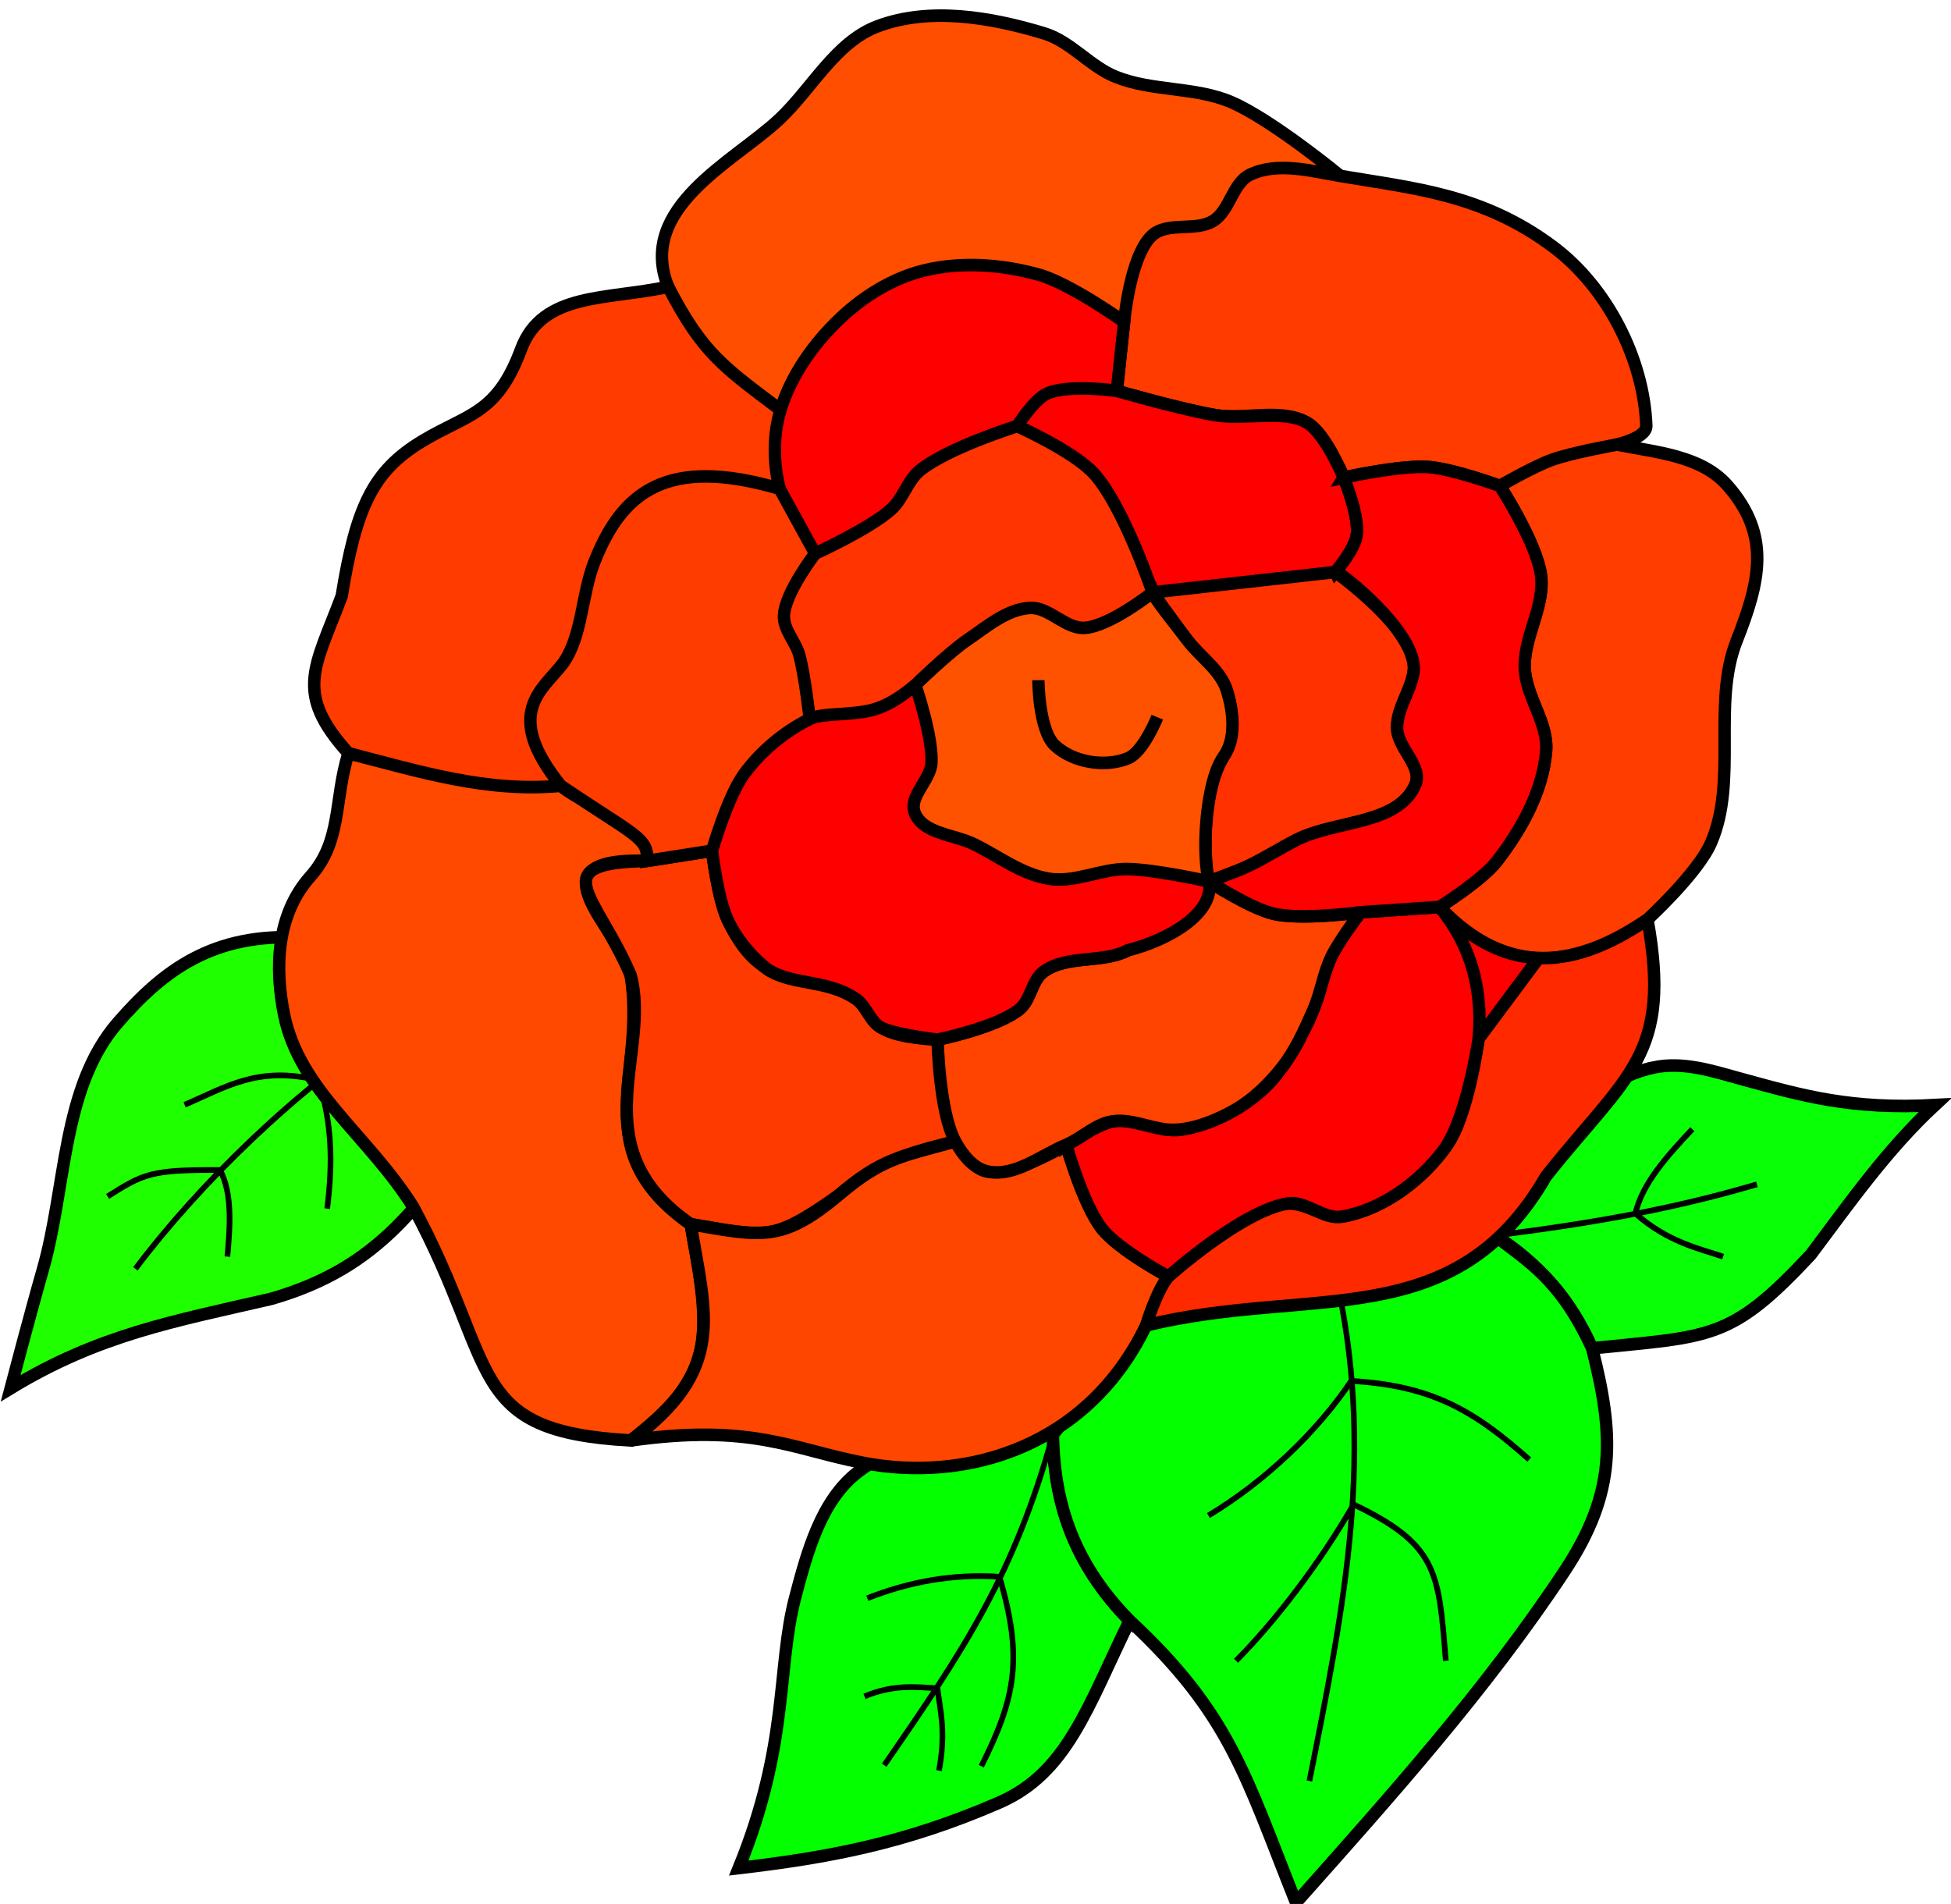 <?xml version="1.0" encoding="UTF-8" standalone="no"?>
<!-- Created with Inkscape (http://www.inkscape.org/) -->

<svg
   xmlns:dc="http://purl.org/dc/elements/1.1/"
   xmlns:cc="http://creativecommons.org/ns#"
   xmlns:rdf="http://www.w3.org/1999/02/22-rdf-syntax-ns#"
   xmlns:svg="http://www.w3.org/2000/svg"
   xmlns="http://www.w3.org/2000/svg"
   xmlns:sodipodi="http://sodipodi.sourceforge.net/DTD/sodipodi-0.dtd"
   xmlns:inkscape="http://www.inkscape.org/namespaces/inkscape"
   width="100mm"
   height="97.598mm"
   viewBox="0 0 100 97.598"
   version="1.1"
   id="svg1035"
   inkscape:version="0.92.2 (5c3e80d, 2017-08-06)"
   sodipodi:docname="Rose.svg">
  <defs
     id="defs1029" />
  <sodipodi:namedview
     id="base"
     pagecolor="#ffffff"
     bordercolor="#666666"
     borderopacity="1.0"
     inkscape:pageopacity="0.0"
     inkscape:pageshadow="2"
     inkscape:zoom="0.35"
     inkscape:cx="-628.14664"
     inkscape:cy="620.43605"
     inkscape:document-units="mm"
     inkscape:current-layer="layer1"
     showgrid="false"
     fit-margin-top="0"
     fit-margin-left="0"
     fit-margin-right="0"
     fit-margin-bottom="0"
     inkscape:window-width="1920"
     inkscape:window-height="1001"
     inkscape:window-x="-9"
     inkscape:window-y="-9"
     inkscape:window-maximized="1" />
  <g
     inkscape:label="Ebene 1"
     inkscape:groupmode="layer"
     id="layer1"
     transform="translate(-69.057,-215.393)">
    <g
       style="display:inline"
       inkscape:export-ydpi="164.18156"
       inkscape:export-xdpi="164.18156"
       transform="matrix(0.691,0.025,-0.025,0.701,294.052,-1090.359)"
       id="g1069">
      <path
         style="display:inline;fill:#03ff00;fill-opacity:1;stroke:#000000;stroke-width:0.919;stroke-linecap:butt;stroke-linejoin:miter;stroke-miterlimit:4;stroke-dasharray:none;stroke-opacity:1"
         d="m -190.415,1977.114 c -2.676,2.16 -3.579,6.005 -4.343,9.359 -1.175,5.163 -0.054,10.731 -3.464,19.899 6.617,-1.006 12.232,-2.227 19.11,-5.466 4.96,-2.336 6.278,-7.165 9.193,-13.639 -4.423,-4.115 -5.959,-8.653 -6.174,-13.386 -5.822,-0.193 -10.514,0.159 -14.322,3.233 z"
         id="path994"
         inkscape:connector-curvature="0"
         sodipodi:nodetypes="ascscca"
         inkscape:export-xdpi="207"
         inkscape:export-ydpi="207" />
      <path
         style="display:inline;fill:#03ff00;fill-opacity:0.976;stroke:#000000;stroke-width:0.919;stroke-linecap:butt;stroke-linejoin:miter;stroke-miterlimit:4;stroke-dasharray:none;stroke-opacity:1"
         d="m -132.581,1945.491 c 2.225,-0.549 4.464,0.117 6.624,0.618 4.509,1.046 8.12,1.939 14.333,1.382 -3.424,3.367 -6.044,7.346 -8.801,11.248 -5.705,6.483 -7.139,6.213 -15.95,7.416 -1.707,-3.502 -4.256,-6.108 -7.493,-7.981 2.59,-5.189 5.792,-11.328 11.287,-12.682 z"
         id="path996"
         inkscape:connector-curvature="0"
         sodipodi:nodetypes="ssccccs"
         inkscape:export-xdpi="207"
         inkscape:export-ydpi="207" />
      <path
         style="display:inline;fill:#03ff00;fill-opacity:1;stroke:#000000;stroke-width:0.919;stroke-linecap:butt;stroke-linejoin:miter;stroke-miterlimit:4;stroke-dasharray:none;stroke-opacity:1"
         d="m -169.919,1987.266 c 7.731,6.593 9.009,11.089 13.072,20.152 6.725,-8.017 13.515,-16.035 19.023,-24.923 3.671,-5.924 3.305,-10.059 1.448,-16.34 -2.612,-5.089 -5.08,-6.198 -7.493,-7.981 l -25.217,6.512 -7.007,9.195 c 0.256,4.544 1.534,9.042 6.174,13.386 z"
         id="path998"
         inkscape:connector-curvature="0"
         sodipodi:nodetypes="ccsccccc"
         inkscape:export-xdpi="207"
         inkscape:export-ydpi="207" />
      <g
         style="display:inline;stroke-width:0.919;stroke-miterlimit:4;stroke-dasharray:none"
         id="g1008"
         transform="rotate(-1.047,93543.853,8102.159)"
         inkscape:transform-center-x="36.839145"
         inkscape:transform-center-y="16.326788"
         inkscape:export-xdpi="207"
         inkscape:export-ydpi="207">
        <path
           sodipodi:nodetypes="caacccc"
           inkscape:connector-curvature="0"
           id="path1000"
           d="m -104.673,227.064 c -6.719,-0.301 -10.373,2.607 -13.63,6.432 -4.09,4.801 -3.592,12.092 -5.249,18.177 -0.785,2.883 -2.224,8.685 -2.224,8.685 6.426,-4.012 11.967,-5.096 19.187,-6.867 8.141,-2.452 11.011,-7.257 15.68,-13.886 z"
           style="fill:#1fff00;fill-opacity:1;stroke:#000000;stroke-width:0.919;stroke-linecap:butt;stroke-linejoin:miter;stroke-miterlimit:4;stroke-dasharray:none;stroke-opacity:1" />
        <path
           sodipodi:nodetypes="cc"
           inkscape:connector-curvature="0"
           id="path1002"
           d="m -97.91,233.5 c -6.895,4.448 -14.202,11.739 -18.777,17.971"
           style="fill:none;stroke:#000000;stroke-width:0.419;stroke-linecap:butt;stroke-linejoin:miter;stroke-miterlimit:4;stroke-dasharray:none;stroke-opacity:1" />
        <path
           sodipodi:nodetypes="ccc"
           inkscape:connector-curvature="0"
           id="path1004"
           d="m -113.254,239.421 c 2.993,-1.315 5.401,-2.985 9.901,-1.95 1.01,3.073 1.191,5.756 0.803,9.354"
           style="fill:none;stroke:#000000;stroke-width:0.419;stroke-linecap:butt;stroke-linejoin:miter;stroke-miterlimit:4;stroke-dasharray:none;stroke-opacity:1" />
        <path
           sodipodi:nodetypes="ccc"
           inkscape:connector-curvature="0"
           id="path1006"
           d="m -118.839,246.219 c 2.652,-1.728 3.195,-2.011 8.3,-2.077 0.951,1.707 0.82,4.106 0.654,6.317"
           style="fill:none;stroke:#000000;stroke-width:0.419;stroke-linecap:butt;stroke-linejoin:miter;stroke-miterlimit:4;stroke-dasharray:none;stroke-opacity:1" />
      </g>
      <path
         style="display:inline;fill:none;stroke:#000000;stroke-width:0.419;stroke-linecap:butt;stroke-linejoin:miter;stroke-miterlimit:4;stroke-dasharray:none;stroke-opacity:1"
         d="m -176.093,1973.881 c -2.487,10.333 -6.036,15.98 -11.625,24.592"
         id="path1010"
         inkscape:connector-curvature="0"
         sodipodi:nodetypes="cc"
         inkscape:export-xdpi="207"
         inkscape:export-ydpi="207" />
      <path
         style="display:inline;fill:none;stroke:#000000;stroke-width:0.419;stroke-linecap:butt;stroke-linejoin:miter;stroke-miterlimit:4;stroke-dasharray:none;stroke-opacity:1"
         d="m -189.412,1986.325 c 3.003,-1.288 6.213,-2.024 9.736,-1.917 1.945,5.786 1.571,8.707 -0.847,13.883"
         id="path1012"
         inkscape:connector-curvature="0"
         sodipodi:nodetypes="ccc"
         inkscape:export-xdpi="207"
         inkscape:export-ydpi="207" />
      <path
         style="display:inline;fill:none;stroke:#000000;stroke-width:0.419;stroke-linecap:butt;stroke-linejoin:miter;stroke-miterlimit:4;stroke-dasharray:none;stroke-opacity:1"
         d="m -189.359,1993.497 c 2.168,-0.975 3.734,-0.804 5.381,-0.786 0.283,1.734 0.764,3.159 0.333,6.014"
         id="path1014"
         inkscape:connector-curvature="0"
         sodipodi:nodetypes="ccc"
         inkscape:export-xdpi="207"
         inkscape:export-ydpi="207" />
      <path
         style="display:inline;fill:none;stroke:#000000;stroke-width:0.419;stroke-linecap:butt;stroke-linejoin:miter;stroke-miterlimit:4;stroke-dasharray:none;stroke-opacity:1"
         d="m -155.652,1961.216 c 3.563,12.964 1.589,24.392 -0.523,37.288"
         id="path1016"
         inkscape:connector-curvature="0"
         sodipodi:nodetypes="cc"
         inkscape:export-xdpi="207"
         inkscape:export-ydpi="207" />
      <path
         style="display:inline;fill:none;stroke:#000000;stroke-width:0.419;stroke-linecap:butt;stroke-linejoin:miter;stroke-miterlimit:4;stroke-dasharray:none;stroke-opacity:1"
         d="m -164.358,1979.384 c 4.095,-2.635 7.8,-6.364 10.225,-10.207 5.872,0.129 9.078,1.746 13.391,5.274"
         id="path1018"
         inkscape:connector-curvature="0"
         sodipodi:nodetypes="ccc"
         inkscape:export-xdpi="207"
         inkscape:export-ydpi="207" />
      <path
         style="display:inline;fill:none;stroke:#000000;stroke-width:0.419;stroke-linecap:butt;stroke-linejoin:miter;stroke-miterlimit:4;stroke-dasharray:none;stroke-opacity:1"
         d="m -161.93,1989.918 c 2.776,-2.965 5.888,-7.245 8.3,-11.729 6.366,2.745 6.476,4.731 7.241,11.177"
         id="path1020"
         inkscape:connector-curvature="0"
         sodipodi:nodetypes="ccc"
         inkscape:export-xdpi="207"
         inkscape:export-ydpi="207" />
      <path
         style="display:inline;fill:none;stroke:#000000;stroke-width:0.419;stroke-linecap:butt;stroke-linejoin:miter;stroke-miterlimit:4;stroke-dasharray:none;stroke-opacity:1"
         d="m -143.869,1958.173 c 9.342,-1.476 14.745,-2.95 19.269,-4.424"
         id="path1022"
         inkscape:connector-curvature="0"
         sodipodi:nodetypes="cc"
         inkscape:export-xdpi="207"
         inkscape:export-ydpi="207" />
      <path
         style="display:inline;fill:none;stroke:#000000;stroke-width:0.419;stroke-linecap:butt;stroke-linejoin:miter;stroke-miterlimit:4;stroke-dasharray:none;stroke-opacity:1"
         d="m -129.534,1949.888 c -1.796,2.027 -3.539,4.062 -3.998,6.308 2.49,2.013 4.821,2.391 6.617,2.921"
         id="path1024"
         inkscape:connector-curvature="0"
         sodipodi:nodetypes="ccc"
         inkscape:export-xdpi="207"
         inkscape:export-ydpi="207" />
      <path
         style="fill:#ff4e00;fill-opacity:1;stroke:#000000;stroke-width:0.919;stroke-linecap:butt;stroke-linejoin:miter;stroke-miterlimit:4;stroke-dasharray:none;stroke-opacity:1"
         d="m -207.628,1891.073 c -2.553,-5.7 4.543,-9.303 7.784,-12.518 2.356,-2.345 3.97,-5.796 7.045,-7.06 3.808,-1.565 8.367,-0.959 12.351,0.078 2.001,0.521 3.485,2.3 5.434,2.99 2.753,0.974 5.896,0.501 8.625,1.543 3.024,1.155 8.265,5.098 8.265,5.098 -10.033,11.948 -25.653,14.923 -40.856,18.569 -5.714,-0.248 -7.31,-4.354 -8.648,-8.7 z"
         id="path1026"
         inkscape:connector-curvature="0"
         sodipodi:nodetypes="ccaaaaccc"
         inkscape:export-xdpi="207"
         inkscape:export-ydpi="207" />
      <path
         style="fill:#ff3b00;fill-opacity:1;stroke:#000000;stroke-width:0.919;stroke-linecap:butt;stroke-linejoin:miter;stroke-miterlimit:4;stroke-dasharray:none;stroke-opacity:1"
         d="m -230.083,1925.984 c -4.217,-4.28 -2.718,-6.147 -0.912,-11.463 0.828,-6.5 1.959,-9.2 5.535,-11.511 3.309,-2.139 5.466,-2.119 7.098,-6.983 1.426,-4.248 6.221,-3.813 10.735,-4.955 2.732,4.776 4.309,5.71 8.648,8.7 l 0.142,5.757 -14.387,24.7 z"
         id="path1028"
         inkscape:connector-curvature="0"
         sodipodi:nodetypes="ccssccccc"
         inkscape:export-xdpi="207"
         inkscape:export-ydpi="207" />
      <path
         style="fill:#ff3b00;fill-opacity:1;stroke:#000000;stroke-width:0.919;stroke-linecap:butt;stroke-linejoin:miter;stroke-miterlimit:4;stroke-dasharray:none;stroke-opacity:1"
         d="m -137.184,1900.163 c 0,0 2.457,-0.584 2.387,-1.525 -0.365,-4.889 -3.288,-10.022 -7.347,-12.802 -5.373,-3.681 -10.48,-3.912 -15.979,-4.632 -2.211,-0.29 -4.705,-0.876 -6.688,0.144 -1.277,0.657 -1.395,2.64 -2.58,3.452 -1.298,0.889 -3.431,0.16 -4.547,1.27 -1.565,1.556 -1.818,6.366 -1.818,6.366 l -0.363,5.055 c 0,0 4.866,1.196 7.346,1.513 2.289,0.293 4.889,-0.748 6.915,0.358 1.392,0.76 2.777,3.864 2.777,3.864 0,0 4.113,-1.059 6.208,-0.998 1.837,0.054 5.384,1.192 5.384,1.192"
         id="path1030"
         inkscape:connector-curvature="0"
         sodipodi:nodetypes="cssaaaaccaacac"
         inkscape:export-xdpi="207"
         inkscape:export-ydpi="207" />
      <path
         style="fill:#ff0000;fill-opacity:1;stroke:#000000;stroke-width:0.919;stroke-linecap:butt;stroke-linejoin:miter;stroke-miterlimit:4;stroke-dasharray:none;stroke-opacity:1"
         d="m -173.756,1892.436 c 0,0 -4.107,-2.673 -6.446,-3.225 -2.765,-0.653 -5.788,-0.767 -8.523,-10e-4 -2.263,0.634 -4.359,2.004 -6.024,3.663 -1.911,1.904 -3.529,4.295 -4.23,6.901 -0.498,1.854 -0.396,3.914 0.142,5.757 0.507,1.736 2.804,4.644 2.804,4.644 0,0 3.951,-1.941 5.522,-3.435 0.859,-0.817 1.13,-2.148 2.028,-2.922 1.994,-1.717 7.081,-3.49 7.081,-3.49 l 7.284,-2.836 z"
         id="path1032"
         inkscape:connector-curvature="0"
         sodipodi:nodetypes="caaaaacaaccc"
         inkscape:export-xdpi="207"
         inkscape:export-ydpi="207" />
      <path
         style="fill:#ff4900;fill-opacity:1;stroke:#000000;stroke-width:0.919;stroke-linecap:butt;stroke-linejoin:miter;stroke-miterlimit:4;stroke-dasharray:none;stroke-opacity:1"
         d="m -230.083,1925.984 c -0.952,3.486 -0.238,6.425 -2.493,9.101 -2.449,2.907 -2.394,6.85 -1.576,10.188 1.349,5.501 6.557,8.57 10.073,13.685 6.883,11.582 4.324,16.239 16.737,16.469 5.727,-4.793 5.933,-7.04 3.853,-15.951 -8.063,-5.11 -3.635,-10.846 -5.104,-18.038 -0.789,-3.264 -8.082,-8.365 0.907,-8.375 0.045,-3.72 -3.782,-3.158 -6.577,-5.262 -5.473,0.701 -10.52,-0.674 -15.82,-1.816 z"
         id="path1034"
         inkscape:connector-curvature="0"
         sodipodi:nodetypes="csaccccccc"
         inkscape:export-xdpi="207"
         inkscape:export-ydpi="207" />
      <path
         style="fill:#ff3a00;fill-opacity:1;stroke:#000000;stroke-width:0.919;stroke-linecap:butt;stroke-linejoin:miter;stroke-miterlimit:4;stroke-dasharray:none;stroke-opacity:1"
         d="m -203.489,1959.475 c -8.44,-5.316 -3.317,-12.397 -5.104,-18.038 -2.739,-5.732 -6.826,-7.966 0.907,-8.375 l 4.8,-0.919 c 0,0 0.542,3.489 1.347,5.025 0.663,1.266 1.547,2.536 2.772,3.27 1.775,1.431 5.548,0.659 6.727,1.536 0.718,0.574 1.262,2.123 2.289,2.705 1.198,0.678 4.075,0.667 4.075,0.667 0,0 1.223,2.684 1.495,4.119 0.203,1.071 0.085,3.268 0.085,3.268 -5.68,1.538 -5.375,2.172 -8.612,4.324 -4.853,3.624 -5.216,3.112 -10.78,2.419 z"
         id="path1036"
         inkscape:connector-curvature="0"
         sodipodi:nodetypes="ccccaccacaccc"
         inkscape:export-xdpi="207"
         inkscape:export-ydpi="207" />
      <path
         style="fill:#ff4600;fill-opacity:1;stroke:#000000;stroke-width:0.919;stroke-linecap:round;stroke-linejoin:miter;stroke-miterlimit:4;stroke-dasharray:none;stroke-opacity:1"
         d="m -184.097,1952.733 v 0 0 c 0,0 1.281,1.879 2.294,2.08 2.059,0.409 5.928,-2.129 5.928,-2.129 0,0 1.414,4.368 2.883,6.051 1.32,1.513 5.038,3.305 5.038,3.305 l -1.524,3.625 c -3.978,8.982 -12.845,11.992 -20.667,10.773 -5.231,-0.815 -8.337,-2.576 -17.196,-1.012 6.887,-5.409 5.236,-9.286 3.853,-15.951 5.217,0.691 6.769,1.103 10.78,-2.419 3.182,-2.885 4.525,-3.054 8.612,-4.324 z"
         id="path1038"
         inkscape:connector-curvature="0"
         sodipodi:nodetypes="cccacaccscccc"
         inkscape:export-xdpi="207"
         inkscape:export-ydpi="207" />
      <path
         style="fill:#ff0000;fill-opacity:1;stroke:#000000;stroke-width:0.919;stroke-linecap:butt;stroke-linejoin:miter;stroke-miterlimit:4;stroke-dasharray:none;stroke-opacity:1"
         d="m -148.848,1934.33 7.399,3.582 -4.154,5.938 z"
         id="path1040"
         inkscape:connector-curvature="0"
         inkscape:export-xdpi="207"
         inkscape:export-ydpi="207" />
      <path
         style="fill:#ff2900;fill-opacity:1;stroke:#000000;stroke-width:0.919;stroke-linecap:butt;stroke-linejoin:miter;stroke-miterlimit:4;stroke-dasharray:none;stroke-opacity:1"
         d="m -167.954,1962.041 c 2.132,-2.589 5.084,-4.872 8.357,-5.605 1.519,-0.34 3.107,1.075 4.619,0.7 2.942,-0.731 5.612,-2.899 7.311,-5.41 1.521,-2.247 2.065,-7.876 2.065,-7.876 l 5.059,-7.23 7.135,-1.931 c 2.179,9.896 -1.03,11.269 -6.836,19.027 -6.403,11.919 -17.151,8.573 -29.233,11.949 0,0 0.69,-2.613 1.524,-3.625 z"
         id="path1042"
         inkscape:connector-curvature="0"
         sodipodi:nodetypes="aaaaccccca"
         inkscape:export-xdpi="207"
         inkscape:export-ydpi="207" />
      <path
         style="fill:#ff0000;fill-opacity:1;stroke:#000000;stroke-width:0.919;stroke-linecap:butt;stroke-linejoin:miter;stroke-miterlimit:4;stroke-dasharray:none;stroke-opacity:1"
         d="m -175.875,1952.685 c 0,0 2.264,-1.63 3.592,-1.889 1.595,-0.311 3.255,0.783 4.852,0.482 2.114,-0.398 4.148,-1.496 5.75,-2.933 1.495,-1.341 2.428,-3.231 3.305,-5.038 0.834,-1.719 0.997,-3.711 1.82,-5.436 0.502,-1.051 1.877,-2.947 1.877,-2.947 l 5.832,-0.595 c 2.474,2.741 3.432,5.952 3.245,9.52 0,0 -0.662,5.925 -2.319,8.253 -1.728,2.429 -4.423,4.503 -7.342,5.105 -1.347,0.278 -2.693,-1.081 -4.044,-0.822 -3.382,0.648 -8.647,5.654 -8.647,5.654 0,0 -3.711,-1.786 -5.03,-3.296 -1.472,-1.686 -2.891,-6.061 -2.891,-6.061 z"
         id="path1044"
         inkscape:connector-curvature="0"
         sodipodi:nodetypes="caaaaacccaaacac"
         inkscape:export-xdpi="207"
         inkscape:export-ydpi="207" />
      <path
         style="fill:#ff4300;fill-opacity:1;stroke:#000000;stroke-width:0.919;stroke-linecap:butt;stroke-linejoin:miter;stroke-miterlimit:4;stroke-dasharray:none;stroke-opacity:1"
         d="m -185.677,1945.345 c 0,0 4.342,-1.033 5.977,-2.43 0.835,-0.713 0.83,-2.153 1.702,-2.821 1.701,-1.304 4.306,-0.737 6.18,-1.777 2.283,-1.268 5.818,-5.246 5.818,-5.246 0,0 3.146,1.871 4.909,2.199 2.104,0.391 6.41,-0.345 6.41,-0.345 0,0 -1.498,2.112 -2.029,3.285 -0.566,1.25 -0.692,2.664 -1.204,3.938 -0.605,1.505 -1.229,3.04 -2.197,4.342 -0.921,1.24 -2.039,2.386 -3.354,3.197 -1.557,0.96 -3.485,1.731 -5.032,1.618 -1.356,-0.099 -2.721,-0.708 -4.055,-0.442 -1.24,0.247 -2.177,1.296 -3.326,1.823 -1.865,0.854 -3.744,2.513 -5.764,2.155 -1.062,-0.188 -1.906,-1.179 -2.458,-2.106 -1.287,-2.164 -1.58,-7.388 -1.58,-7.388 z"
         id="path1047"
         inkscape:connector-curvature="0"
         sodipodi:nodetypes="caaacacaaassaaaac"
         inkscape:export-xdpi="207"
         inkscape:export-ydpi="207" />
      <path
         style="fill:#ff3d00;fill-opacity:1;stroke:#000000;stroke-width:0.919;stroke-linecap:butt;stroke-linejoin:miter;stroke-miterlimit:4;stroke-dasharray:none;stroke-opacity:1"
         d="m -133.409,1934.689 c 0,0 3.61,-3.501 4.51,-5.77 1.828,-4.61 -0.315,-10.148 1.361,-14.815 1.575,-4.385 2.287,-7.819 -1.108,-11.335 -2.014,-2.086 -5.316,-2.21 -8.275,-2.678 0,0 -3.28,0.688 -4.828,1.306 -1.316,0.526 -3.741,2.022 -3.741,2.022 0,0 2.888,4.054 3.287,6.427 0.38,2.263 -1.134,4.528 -0.961,6.816 0.157,2.092 1.907,3.934 1.802,6.029 -0.147,2.927 -1.622,5.761 -3.346,8.131 -1.064,1.462 -4.139,3.506 -4.139,3.506 5.27,5.09 10.387,4.024 15.439,0.359 z"
         id="path1049"
         inkscape:connector-curvature="0"
         sodipodi:nodetypes="casscacaaaacc"
         inkscape:export-xdpi="207"
         inkscape:export-ydpi="207" />
      <path
         style="fill:#ff3100;fill-opacity:1;stroke:#000000;stroke-width:0.919;stroke-linecap:butt;stroke-linejoin:miter;stroke-miterlimit:4;stroke-dasharray:none;stroke-opacity:1"
         d="m -165.999,1933.071 c 0,0 1.858,-0.722 2.748,-1.166 1.267,-0.631 2.433,-1.45 3.679,-2.121 2.828,-1.523 7.432,-1.336 8.612,-4.324 0.532,-1.347 -1.385,-2.633 -1.502,-4.077 -0.141,-1.743 1.502,-3.475 0.998,-5.149 -0.819,-2.724 -5.976,-6.093 -5.976,-6.093 l -7.066,-0.383 -6.43,2.356 c 0,0 1.78,2.274 2.7,3.387 0.998,1.207 2.524,2.094 3.058,3.566 0.551,1.519 0.724,3.435 -0.062,4.846 -1.897,3.408 -0.861,9.176 -0.759,9.156"
         id="path1051"
         inkscape:connector-curvature="0"
         sodipodi:nodetypes="caaaaacccaasc"
         inkscape:export-xdpi="207"
         inkscape:export-ydpi="207" />
      <path
         style="fill:#ff0000;fill-opacity:1;stroke:#000000;stroke-width:0.919;stroke-linecap:butt;stroke-linejoin:miter;stroke-miterlimit:4;stroke-dasharray:none;stroke-opacity:1"
         d="m -174.119,1897.491 c 0,0 -3.633,-0.389 -5.178,0.392 -0.96,0.485 -2.105,2.445 -2.105,2.445 0,0 4.254,1.694 5.817,3.277 2.271,2.301 4.65,8.51 4.65,8.51 l 13.496,-1.974 c 0,0 1.354,-1.69 1.477,-2.711 0.173,-1.44 -1.119,-4.204 -1.119,-4.204 0,0 -1.415,-3.05 -2.777,-3.864 -1.685,-1.008 -4.626,-0.064 -6.915,-0.358 -2.48,-0.318 -7.346,-1.513 -7.346,-1.513 z"
         id="path1053"
         inkscape:connector-curvature="0"
         sodipodi:nodetypes="cacaccacsac"
         inkscape:export-xdpi="207"
         inkscape:export-ydpi="207" />
      <path
         style="fill:#ff0000;fill-opacity:1;stroke:#000000;stroke-width:0.919;stroke-linecap:butt;stroke-linejoin:miter;stroke-miterlimit:4;stroke-dasharray:none;stroke-opacity:1"
         d="m -157.081,1903.226 c 0,0 1.292,2.764 1.119,4.204 -0.122,1.022 -1.477,2.711 -1.477,2.711 -0.212,-0.422 6.425,4.211 6.046,7.155 -0.18,1.397 -1.137,2.681 -1.068,4.088 0.07,1.446 2.034,2.73 1.502,4.077 -1.18,2.987 -5.784,2.8 -8.612,4.324 -1.246,0.671 -2.412,1.49 -3.679,2.121 -0.891,0.444 -2.748,1.166 -2.748,1.166 0,0 3.146,1.871 4.909,2.199 2.104,0.391 6.41,-0.345 6.41,-0.345 l 5.832,-0.595 c 0,0 3.075,-2.045 4.139,-3.506 1.725,-2.369 3.2,-5.204 3.346,-8.131 0.105,-2.095 -1.645,-3.938 -1.802,-6.029 -0.172,-2.288 1.341,-4.553 0.961,-6.816 -0.398,-2.373 -3.287,-6.427 -3.287,-6.427 0,0 -3.547,-1.138 -5.384,-1.192 -2.095,-0.061 -6.208,0.998 -6.208,0.998 z"
         id="path1055"
         inkscape:connector-curvature="0"
         sodipodi:nodetypes="cacsaaaacaccaaaacac"
         inkscape:export-xdpi="207"
         inkscape:export-ydpi="207" />
      <path
         style="fill:none;stroke:#000000;stroke-width:0.919;stroke-linecap:butt;stroke-linejoin:miter;stroke-miterlimit:4;stroke-dasharray:none;stroke-opacity:1"
         d="m -177.998,1940.094 c -1.364,-0.379 -7.261,1.255 -8.778,-1.283 -0.852,-1.425 1.697,-4.681 1.697,-4.681"
         id="path1057"
         inkscape:connector-curvature="0"
         sodipodi:nodetypes="cac"
         inkscape:export-xdpi="207"
         inkscape:export-ydpi="207" />
      <path
         style="fill:#ff3c00;fill-opacity:1;stroke:#000000;stroke-width:0.919;stroke-linecap:butt;stroke-linejoin:miter;stroke-miterlimit:4;stroke-dasharray:none;stroke-opacity:1"
         d="m -198.837,1905.53 c -8.498,-2.135 -11.691,0.706 -13.532,5.842 -0.875,2.441 -0.678,5.439 -2.064,7.5 -1.439,1.986 -4.358,3.772 0.171,8.927 5.589,3.449 6.679,3.572 6.577,5.262 l 4.8,-0.919 6.887,-9.875 c -0.011,-4.031 -0.023,-8.062 -0.034,-12.094 z"
         id="path1059"
         inkscape:connector-curvature="0"
         sodipodi:nodetypes="csccccccc"
         inkscape:export-xdpi="207"
         inkscape:export-ydpi="207" />
      <path
         style="fill:#ff3400;fill-opacity:1;stroke:#000000;stroke-width:0.919;stroke-linecap:butt;stroke-linejoin:miter;stroke-miterlimit:4;stroke-dasharray:none;stroke-opacity:1"
         d="m -196.033,1910.174 c 0,0 -2.129,2.913 -2.149,4.607 -0.013,1.032 0.929,1.853 1.24,2.838 0.476,1.508 0.943,4.649 0.943,4.649 l 5.1,-0.499 10.498,-6.584 6.333,0.102 3.134,-3.171 c 0,0 -2.379,-6.21 -4.65,-8.511 -1.564,-1.584 -5.817,-3.277 -5.817,-3.277 0,0 -5.087,1.772 -7.081,3.49 -0.898,0.774 -1.169,2.105 -2.028,2.922 -1.571,1.494 -5.522,3.435 -5.522,3.435 z"
         id="path1061"
         inkscape:connector-curvature="0"
         sodipodi:nodetypes="caacccccacaac"
         inkscape:export-xdpi="207"
         inkscape:export-ydpi="207" />
      <path
         style="fill:#ff0000;fill-opacity:1;stroke:#000000;stroke-width:0.919;stroke-linecap:butt;stroke-linejoin:miter;stroke-miterlimit:4;stroke-dasharray:none;stroke-opacity:1"
         d="m -188.263,1919.506 c -0.657,0.558 -1.684,1.476 -3.062,1.911 -1.585,0.501 -3.727,0.344 -4.675,0.851 -1.854,0.991 -3.52,2.458 -4.715,4.187 -1.154,1.67 -2.172,5.688 -2.172,5.688 0,0 0.542,3.489 1.347,5.025 0.663,1.266 1.642,2.396 2.772,3.27 1.836,1.419 4.607,0.699 6.937,2.156 0.829,0.518 1.141,1.751 2.079,2.084 1.297,0.461 4.075,0.667 4.075,0.667 0,0 4.342,-1.033 5.977,-2.43 0.835,-0.713 0.83,-2.153 1.702,-2.821 1.701,-1.304 4.306,-0.737 6.18,-1.777 2.982,-0.847 6.361,-2.943 5.818,-5.246"
         id="path1063"
         inkscape:connector-curvature="0"
         sodipodi:nodetypes="cscccccccccccc"
         inkscape:export-xdpi="207"
         inkscape:export-ydpi="207" />
      <path
         id="path1065"
         d="m -176.979,1914.693 c -1.007,-0.392 -1.97,-1.224 -3.029,-1.119 -1.698,0.169 -3.1,1.473 -4.486,2.469 -1.386,0.996 -3.77,3.463 -3.77,3.463 0,0 0,0 0,0 0,0 1.446,3.712 1.399,5.653 -0.031,1.282 -1.623,2.513 -1.103,3.685 0.672,1.515 2.973,1.467 4.488,2.139 1.866,0.826 3.637,2.089 5.664,2.323 1.922,0.222 3.796,-0.875 5.73,-0.921 2.041,-0.048 6.086,0.687 6.086,0.687 -0.011,0 -0.348,-1.133 -0.367,-3.149 -0.018,-1.939 0.265,-4.743 1.126,-6.007 0.909,-1.335 0.613,-3.328 0.062,-4.846 -0.534,-1.472 -2.06,-2.36 -3.058,-3.566 -0.92,-1.113 -2.58,-2.982 -2.7,-3.387 0,0 -3.05,2.572 -4.922,2.766 -0.384,0.04 -0.756,-0.046 -1.122,-0.189"
         style="fill:#ff5200;fill-opacity:1;stroke:#000000;stroke-width:0.919;stroke-linecap:butt;stroke-linejoin:miter;stroke-miterlimit:4;stroke-dasharray:none;stroke-opacity:1"
         inkscape:connector-curvature="0"
         sodipodi:nodetypes="cccccaaaaacsscsccc"
         inkscape:export-xdpi="207"
         inkscape:export-ydpi="207" />
      <path
         style="fill:none;stroke:#000000;stroke-width:0.919;stroke-linecap:butt;stroke-linejoin:miter;stroke-miterlimit:4;stroke-dasharray:none;stroke-opacity:1"
         d="m -179.163,1918.826 c 0,0 0.15,3.654 1.396,4.723 1.394,1.195 3.784,1.494 5.458,0.739 1.123,-0.506 2.053,-3.073 2.053,-3.073"
         id="path1067"
         inkscape:connector-curvature="0"
         sodipodi:nodetypes="caac"
         inkscape:export-xdpi="207"
         inkscape:export-ydpi="207" />
    </g>
  </g>
</svg>
